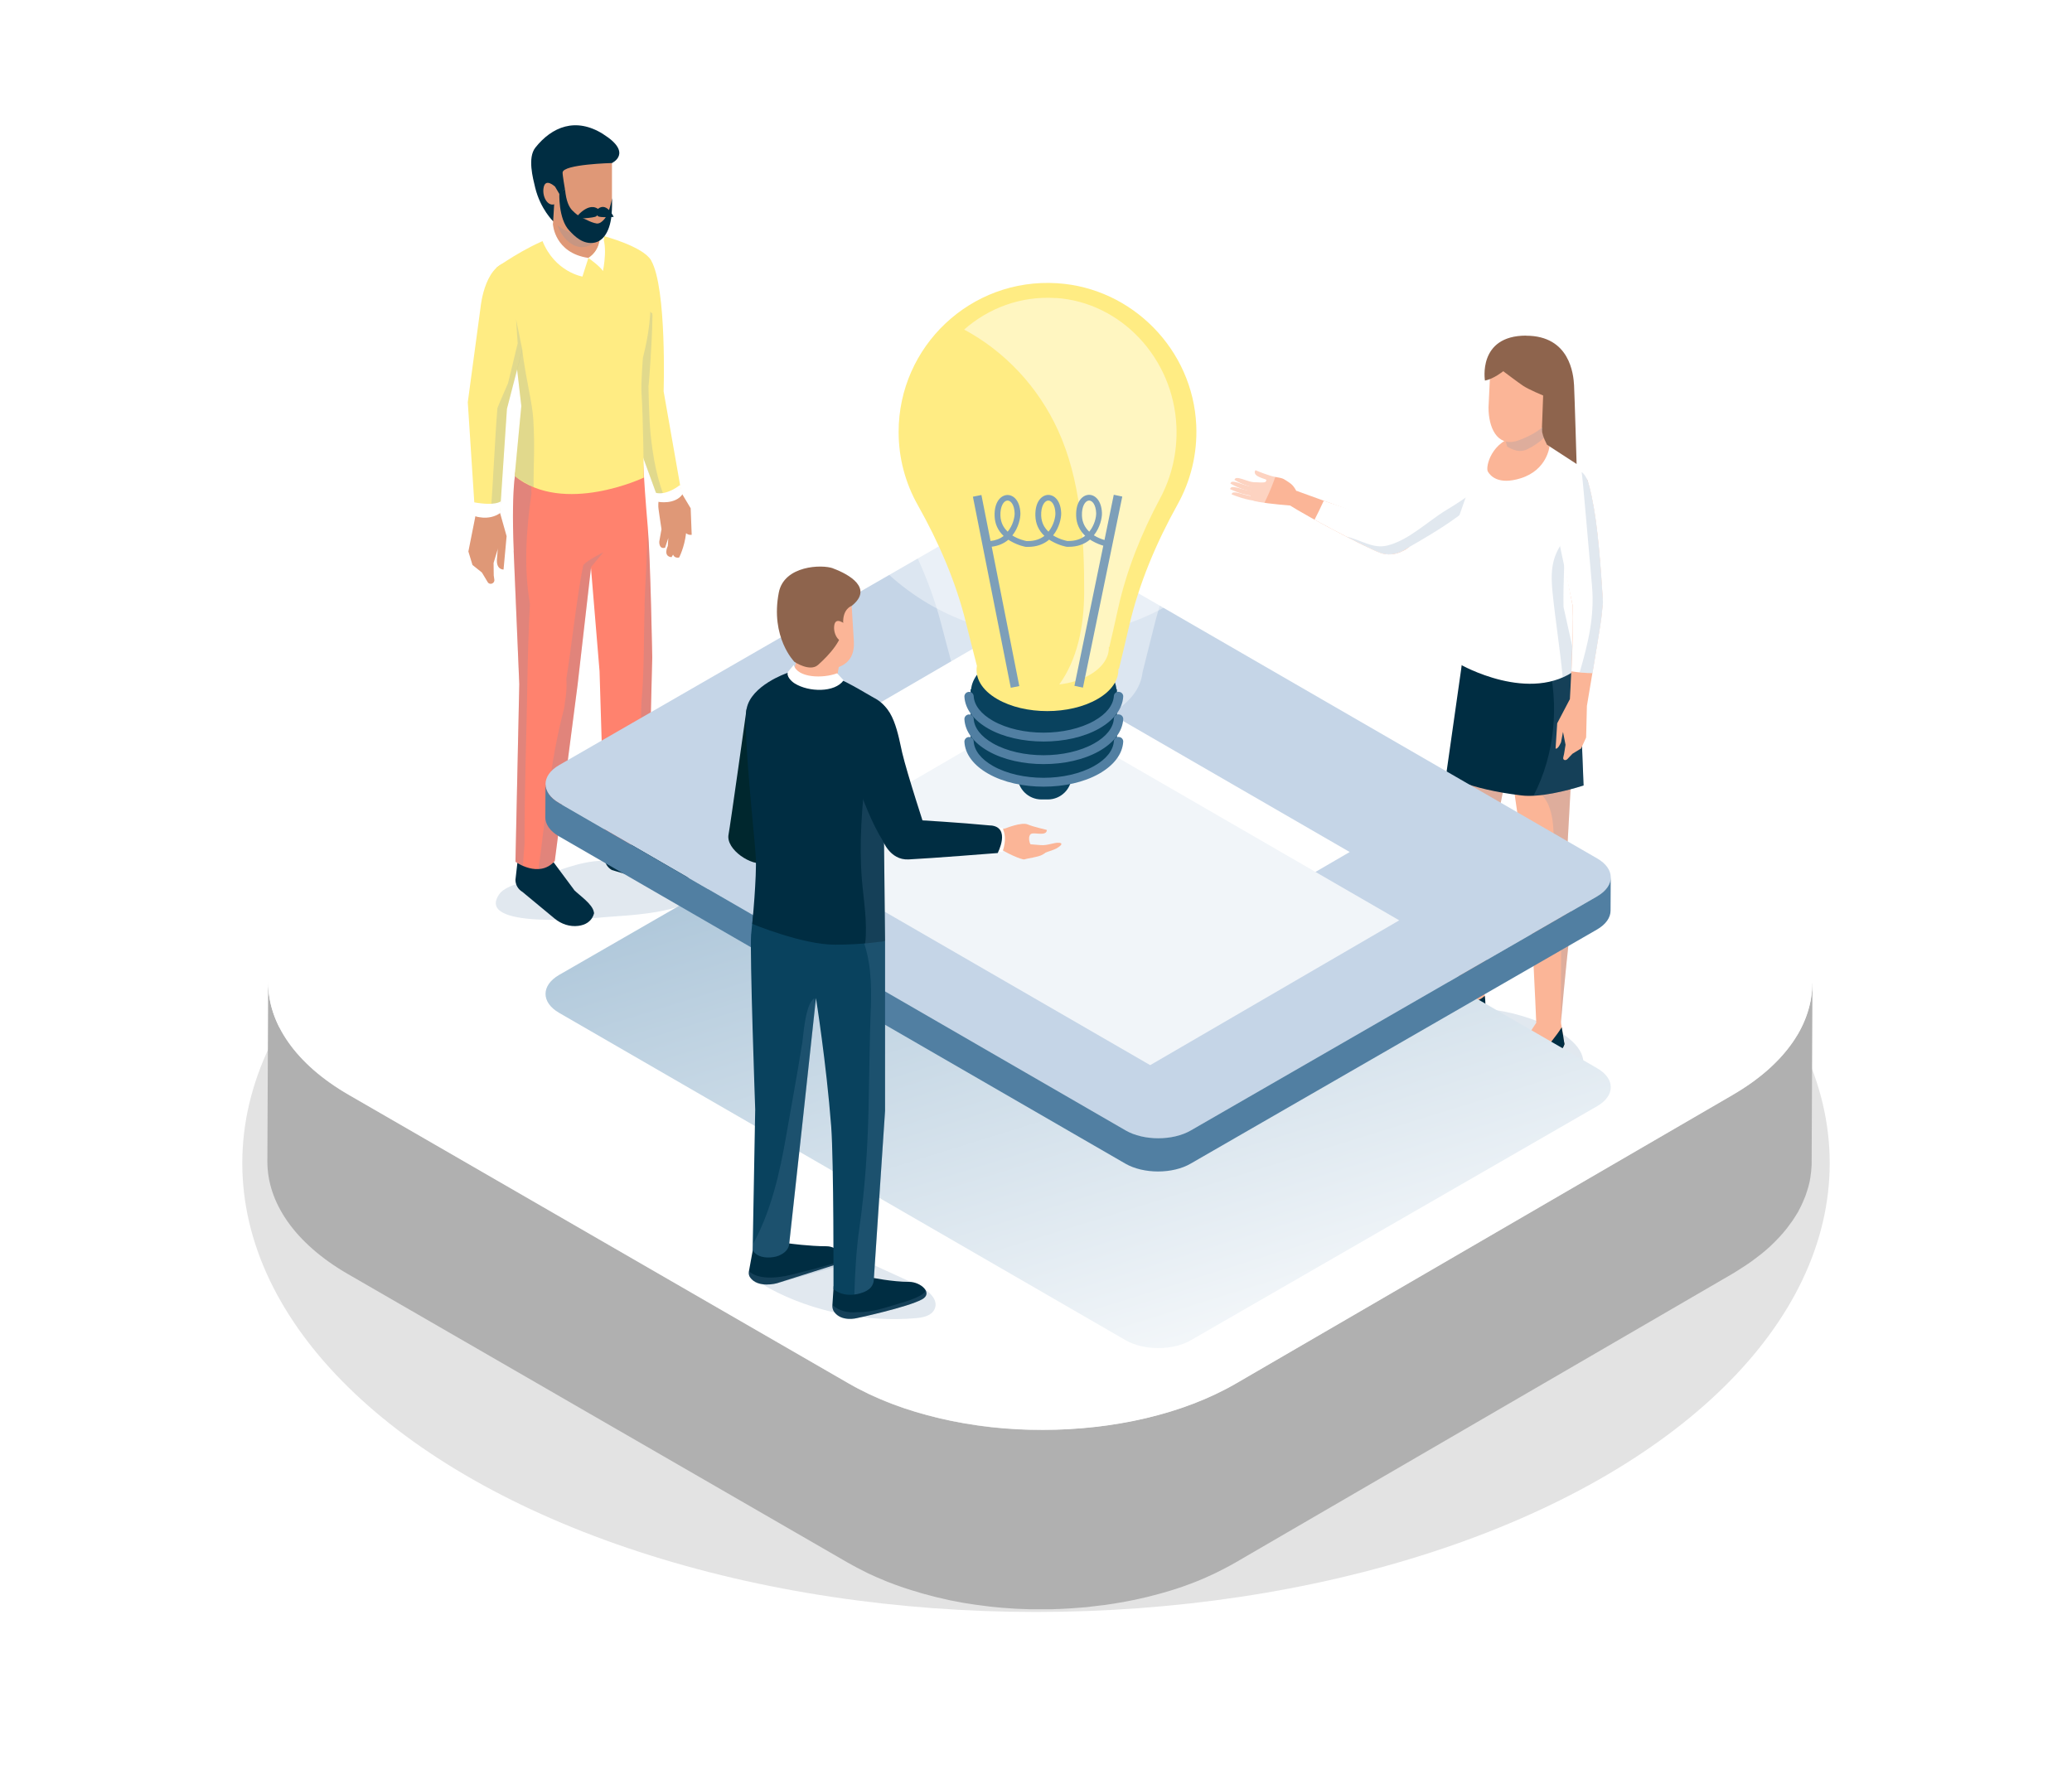 <svg fill="none" height="213" viewBox="0 0 248 213" width="248" xmlns="http://www.w3.org/2000/svg" xmlns:xlink="http://www.w3.org/1999/xlink"><filter id="a" color-interpolation-filters="sRGB" filterUnits="userSpaceOnUse" height="155.468" width="238" x="5" y="61.518"><feFlood flood-opacity="0" result="BackgroundImageFix"/><feBlend in="SourceGraphic" in2="BackgroundImageFix" mode="normal" result="shape"/><feGaussianBlur result="effect1_foregroundBlur_9673_33844" stdDeviation="12"/></filter><linearGradient id="b" gradientUnits="userSpaceOnUse" x1="144.199" x2="118.515" y1="173.424" y2="90.853"><stop offset="0" stop-color="#fff"/><stop offset="1" stop-color="#aac4d8"/></linearGradient><clipPath id="c"><path d="m0 0h248v213h-248z"/></clipPath><clipPath id="d"><path d="m56 15h136.8v146.4h-136.8z"/></clipPath><g clip-path="url(#c)"><g filter="url(#a)"><ellipse cx="124" cy="139.252" fill="#e3e3e3" rx="95" ry="53.734"/></g><path d="m216.908 117.756c0 .192-.012.384-.024.576 0 .168-.024.324-.036.492-.012.144-.036.288-.06.432-.024.168-.048.324-.072.492-.024.144-.06.288-.096.432-.036.156-.072.324-.12.48-.036.144-.084.288-.132.432-.048.156-.096.312-.156.48-.048.144-.108.288-.156.42-.06.168-.132.336-.204.492-.06.144-.12.276-.192.42-.084.168-.168.324-.252.492-.072.132-.144.264-.216.396-.108.192-.24.384-.36.576-.072.12-.144.24-.228.348-.144.216-.3.42-.468.636-.072.096-.132.18-.204.276-.264.336-.552.66-.852.996-.072.084-.156.168-.24.252-.24.252-.48.492-.744.744-.12.108-.24.216-.36.336-.156.144-.312.276-.48.408-.144.132-.3.252-.456.372-.168.132-.336.264-.516.396-.156.12-.324.24-.492.372-.18.132-.372.264-.552.384-.168.12-.348.24-.528.348-.192.132-.396.252-.6.372-.252.156-.492.312-.756.468l-59.424 34.536c-.492.288-.996.552-1.512.816-.144.072-.3.144-.444.228-.396.192-.804.384-1.224.576-.132.06-.276.12-.408.18-.54.228-1.08.456-1.632.672-.096.036-.192.072-.3.108-.468.18-.948.336-1.428.504-.192.06-.396.132-.588.192-.264.084-.528.168-.804.24-.228.072-.456.132-.684.192-.276.072-.54.144-.816.216-.228.06-.456.12-.684.18-.276.072-.564.132-.84.192-.228.048-.456.108-.696.156-.288.06-.576.12-.864.168-.216.036-.432.084-.66.12-.612.108-1.236.204-1.86.3-.084.012-.18.024-.264.036-.54.072-1.092.132-1.632.192-.204.024-.42.036-.624.06-.348.036-.708.06-1.056.084-.216.012-.444.036-.66.048-.372.024-.744.036-1.104.06-.204 0-.408.024-.612.024-.324 0-.636.012-.96.024-.228 0-.444 0-.672 0-.336 0-.684 0-1.02 0-.204 0-.408 0-.6 0-.312 0-.636-.024-.948-.036-.216 0-.432-.012-.648-.024-.348-.024-.684-.048-1.032-.072-.18-.012-.372-.024-.552-.036-.42-.036-.852-.084-1.272-.12-.108 0-.204-.024-.312-.036-.528-.06-1.044-.12-1.572-.204-.096-.012-.18-.024-.276-.048-.444-.06-.876-.132-1.32-.204-.18-.036-.36-.072-.552-.108-.336-.06-.684-.12-1.02-.192-.18-.036-.348-.072-.528-.12-.372-.084-.744-.156-1.104-.252-.204-.048-.408-.096-.6-.156-.336-.084-.672-.168-.996-.264-.192-.048-.372-.108-.564-.156-.528-.156-1.044-.312-1.548-.48-.084-.024-.18-.06-.264-.084-.588-.204-1.164-.408-1.74-.636-.12-.048-.24-.096-.36-.144-.744-.3-1.464-.612-2.172-.948-.072-.036-.144-.072-.204-.108-.744-.36-1.464-.732-2.16-1.14l-59.808-34.536c-6.432-3.708-9.66-8.604-9.636-13.5l-.096 21.456c-.012 4.896 3.216 9.792 9.684 13.524l59.808 34.536c.696.396 1.416.78 2.16 1.14.072.036.144.072.204.108.708.336 1.428.648 2.172.948.06.024.12.06.192.084.06.024.108.036.168.06.564.228 1.152.432 1.74.636.084.024.18.06.264.084.516.168 1.032.336 1.56.48.084.024.168.06.252.084.096.024.204.048.3.084.336.096.66.18.996.264.204.048.396.108.6.156.36.084.732.168 1.104.252.132.024.276.06.408.096.036 0 .072.012.108.024.336.072.684.132 1.02.192.18.036.36.072.552.108.432.072.876.144 1.32.204l.252.036h.012c.516.072 1.044.144 1.572.204.108 0 .204.024.312.036.42.048.84.084 1.272.12h.024c.18.012.348.024.528.036.348.024.684.048 1.032.072.216 0 .432.012.648.024.312.012.636.024.948.036h.072.528 1.02.672c.324 0 .636 0 .96-.024h.18c.144 0 .3-.012.444-.024.372-.012.744-.036 1.104-.06.216-.012.444-.036.66-.048.348-.024.708-.06 1.056-.084.12 0 .24-.024.372-.036.084 0 .168-.024.252-.036.552-.06 1.092-.12 1.632-.192.084 0 .18-.024.264-.036.624-.084 1.248-.192 1.86-.3.06 0 .12-.012.168-.024.168-.024.324-.06.48-.096.288-.06.576-.108.864-.168.228-.048.456-.096.696-.156.276-.06.564-.132.84-.192.228-.06.456-.12.696-.18.276-.072.54-.144.816-.216.228-.06.456-.132.684-.192.264-.084.528-.156.792-.24.12-.036.228-.072.348-.108.084-.024.168-.06.252-.084.48-.156.96-.324 1.428-.504.096-.036.204-.072.3-.108.552-.216 1.104-.432 1.632-.672.144-.06.276-.12.42-.192.408-.18.816-.372 1.212-.576.144-.072.3-.144.444-.228.516-.264 1.02-.528 1.512-.816l59.424-34.536c.132-.084.264-.156.396-.24.12-.072.24-.156.36-.228.204-.12.408-.252.6-.384.18-.12.348-.24.528-.348.192-.132.372-.264.552-.384.168-.12.324-.24.492-.372s.348-.264.516-.396c.156-.12.3-.252.456-.372.156-.132.324-.276.468-.408.06-.06.132-.108.192-.168.06-.048.108-.108.168-.168.264-.24.504-.492.744-.744.084-.084.168-.168.24-.252.3-.324.588-.66.852-.996 0-.012.024-.024.036-.048.06-.072.108-.156.168-.228.156-.216.312-.42.468-.636.084-.12.156-.24.228-.348l.36-.576c.036-.048.072-.108.096-.156.048-.084.084-.156.12-.24.084-.168.168-.324.252-.492.072-.144.132-.276.192-.42.072-.168.144-.336.204-.492.024-.072.06-.144.096-.228.024-.072.048-.132.072-.204.06-.156.108-.312.156-.48.048-.144.084-.288.132-.432.048-.156.084-.324.12-.48.024-.084.048-.168.06-.252 0-.06.012-.12.024-.18.036-.168.06-.324.072-.492.024-.144.036-.288.06-.432.012-.168.024-.324.036-.492 0-.096.012-.192.024-.288 0-.096 0-.192 0-.288l.096-21.456z" fill="#b0b0b0"/><path d="m207.236 104.232c12.852 7.416 12.912 19.44.156 26.856l-59.424 34.536c-12.768 7.416-33.528 7.416-46.38 0l-59.808-34.536c-12.852-7.416-12.912-19.44-.144-26.868l59.424-34.536c12.756-7.416 33.528-7.416 46.38 0l59.808 34.536z" fill="#fff"/><g clip-path="url(#d)"><path d="m73.237 103.085c-2.862-.286-5.745.887-8.384 1.835-1.253.449-4.228.979-5.032 2.05-3.239 4.355 11.002 2.988 12.398 2.846 1.874-.194 11.216-.398 10.9-3.192-.336-2.938-8.241-3.611-9.881-3.55z" fill="#6c90b1" opacity=".2"/><path d="m80.836 57.783-1.416.704c-.519.5-.703 1.724-.601 2.437l.132.938.224 1.499-.265 1.468s-.071.959.693.745l.387-1.163-.061.959s-.621 1.234.448 1.336l.183-.306c.183.479.723.347.723.347s.632-1.183.835-2.917c.295.275.672.194.672.194l-.122-3.172-1.823-3.049z" fill="#df9877"/><path d="m77.943 31.185c-.958-1.683-5.664-2.917-5.664-2.917.082.153 1.956 18.949 1.956 18.949l4.666 12.83s2.343.122 2.689-.908l-2.16-12.289s.397-12.33-1.487-15.655z" fill="#ffec83"/><path d="m77.637 46.126s.397-4.487.459-8.353c0-.092-.01-.173-.02-.255-.265-.173-.479-.388-.652-.622-.071.082-.132.153-.214.235-1.1 1.04-2.649 1.203-3.932.663.479 4.722.947 9.444.947 9.444l4.666 12.83s.438.092.907.061c-1.151-2.529-1.64-5.395-1.925-8.128-.214-2.091-.255-5.854-.255-5.854z" fill="#6c90b1" opacity=".2"/><path d="m78.422 58.986.367 1.091s1.976.388 2.903-.908l-.295-1.112s-1.589 1.326-2.985.928z" fill="#fff"/><path d="m80.419 103.574-3.657-3.661h-3.973l-.418 2.784c0 .602.326 1.163.856 1.459l1.63.489c1.049.316 2.027.816 2.924 1.448 1.029.735 2.863 1.081 3.83.755.876-.296 1.304-.459.978-1.367-.204-.56-.846-1.213-2.17-1.917z" fill="#002d42"/><path d="m68.714 106.532-2.873-3.865h-3.841l-.306 2.672c0 .591.326 1.142.835 1.438l3.851 3.192c.795.663 1.823 1.01 2.842.877.805-.102 1.61-.49 1.885-1.52l-.03-.142c-.173-.959-1.691-1.959-2.374-2.642z" fill="#002d42"/><path d="m76.874 53.428-5.735 1.958-.723 8.771 1.345 16.206.611 20.131s2.628 1.683 5.165-.193l.53-21.581s-.204-11.728-.53-15.563c-.55-6.374-.652-9.74-.652-9.74z" fill="#ff826e"/><path d="m77.159 72.612c-.122 3.773-.031 7.69-.387 11.514-.143 5.834-.326 11.116-.815 16.919.509-.132 1.039-.357 1.569-.744l.53-21.581s-.194-11.524-.53-15.461c-.061 3.111-.285 6.231-.387 9.342z" fill="#6c90b1" opacity=".2"/><path d="m61.481 65.921.672 15.981-.458 21.264s2.791 2.04 4.706-.081l2.74-21.162 2.007-17.531 2.343-8.22-11.613-.54s-.734 1.958-.387 10.28z" fill="#ff826e"/><path d="m61.481 65.921.672 15.981-.458 21.264s.356.255.896.5c.051-.887.122-1.785.194-2.672-.02-6.609.234-12.667.336-19.275.051-3.172.143-6.293.306-9.434-.754-4.375-.438-8.812.183-13.207 0-.214-.01-.428-.02-.642-.02-.561.102-1.03.326-1.407.071-.428.143-.857.214-1.285l-2.251-.102s-.734 1.958-.387 10.28z" fill="#6c90b1" opacity=".2"/><path d="m69.803 67.706c-.693 3.243-1.477 10.29-2.017 13.574.082.969-.02 1.968-.194 2.958 0 .204-.03.418-.092.642-1.691 6.456-2.139 12.575-3.046 19.163.662-.04 1.345-.295 1.946-.958l2.74-21.162 1.609-14.043 1.467-1.764s-2.312 1.163-2.404 1.591z" fill="#6c90b1" opacity=".2"/><path d="m77.862 33.388c-.031-2.458-1.324-3.641-3.026-4.049-4.594-1.091-6.112-1.907-8.802-.918-3.382 1.254-6.622 3.631-6.622 3.631l1.844 6.649 1.141 9.903-.795 8.393c5.868 4.732 15.454.184 15.454.184s-.071-7.363-.275-10.127c-.082-1.152.173-4.222.173-4.222 1.09-4.355.927-6.507.896-9.454z" fill="#ffec83"/><path d="m62.53 41.914c-.469-.316-.295-4.569-.428-5.324-.255-1.458-.886-2.468-1.711-3.682-.275-.408-.407-.826-.418-1.234-.357.245-.56.388-.56.388l1.844 6.649 1.141 9.903-.795 8.393c.428.347 1.803 1.081 2.261 1.336-.02-2.805.173-4.61-.031-8.098-.122-2.111-.866-4.671-1.324-8.332z" fill="#6c90b1" opacity=".2"/><path d="m56.968 61.465-.907 4.559.489 1.611 1.131.908s.621 1.03.693 1.153c.244.398.866.153.794-.306l-.071-.489-.02-1.499s.469-1.591.479-1.591l.031-.183-.112 1.387c-.061 1.214.795 1.173.795 1.173l.367-3.998-.856-3.029-2.801.306z" fill="#df9877"/><path d="m66.044 28.431c0 1.591 1.284 2.876 2.873 2.876 1.589 0 2.873-1.285 2.873-2.876v-4.702h-5.328l-.428 4.702z" fill="#df9877"/><path d="m66.38 24.709c.071.245.102.52.092.816-.061 2.142 2.129 5.171 4.482 3.651.621-.398.866-1.132.835-2.213 0 0 0-.01 0-.02v-3.233h-5.328l-.092.989z" fill="#6c90b1" opacity=".2"/><path d="m65.403 24.495c0 2.407 2.893 3.549 4.299 3.743 1.711.235 3.545-1.071 3.545-3.518v-6.18l-8.333 1.489.489 4.457z" fill="#df9877"/><path d="m72.208 16.061c-3.301-2.08-6.153-.877-8.129 1.611-.958 1.214-.295 3.651-.02 4.803.642 2.591 2.149 4.008 2.149 4.008l.244-4.11.479.816.693-.51s-.306-1.744-.285-2.03c.051-.989 5.908-1.132 5.908-1.132s2.557-1.193-1.049-3.457z" fill="#002d42"/><path d="m65.046 22.588c-.132 1.061.571 2.223 1.416 1.826v-2.04s-1.243-1.224-1.416.214z" fill="#df9877"/><path d="m66.187 26.881-1.263 1.958c1.498 3.733 4.788 4.273 4.788 4.273l.713-2.233c-4.044-.592-4.238-3.998-4.238-3.998z" fill="#fff"/><path d="m70.415 30.879s1.396.979 1.752 1.571c0 0 .754-3.518-.377-4.64 0 0 .336 1.978-1.375 3.08z" fill="#fff"/><path d="m61.532 31.338c-3.494-.337-4.014 5.466-4.014 5.466l-1.528 11.351.876 13.513s.397.765 2.995-.469l.815-12.248 2.822-10.963s.071-6.446-1.976-6.649z" fill="#ffec83"/><path d="m61.97 41.078-1.161 4.793c-.581 1.346-1.121 2.57-1.273 2.978-.326 4.08-.499 8.72-.815 12.809.326-.112.703-.255 1.141-.469l.815-12.248 1.844-7.027-.754-3.692.194 2.866z" fill="#6c90b1" opacity=".2"/><path d="m56.673 60.118.081 1.642s1.681.673 3.127-.347l.071-1.407s-.581.612-3.28.122z" fill="#fff"/><path d="m71.393 26.749c-.285-.031-.805-.224-1.182-.428-.397-.204-.866-.275-1.722-1.142-.387-.398-.723-1.101-.856-2.488l-.682.347s-.163 3.162 1.202 4.579c.591.622 1.63 1.734 3.076 1.418.764-.173 1.711-.979 1.966-3.233.061-.581.061-2.07.061-2.07s-.316 1.897-.998 2.591c-.194.204-.479.469-.856.439z" fill="#002d42"/><path d="m68.815 26.198s2.333-.082 2.567-.316c.234-.235.489-.612.357-.734-1.284-1.224-2.924 1.05-2.924 1.05z" fill="#002d42"/><path d="m71.383 25.178c-.122.133-.061.489.194.704.255.204 1.874.082 1.874.082s-.927-2.05-2.068-.775z" fill="#002d42"/><g fill="#fbb597"><path d="m166.733 63.117c-1.712-.887-11.369-4.253-11.501-4.345-.082-.051-1.732 1-1.681 1.091.326.642 9.728 5.609 11.613 6.313 1.885.714 3.504-.694 3.504-.694s-.224-1.479-1.935-2.366z"/><path d="m154.325 57.783c-.642-.408-.632-.52-1.61-.673-.866-.133-2.445-.816-2.445-.816s-.366.439.408.795c.774.357 1.019.235.835.551-.183.316-1.416.041-1.548.133-.133.092-.581 1.928.02 2.152.591.224 2.679.459 4.411.592 1.732.133.958-1.438.958-1.438-.184-.183-.387-.887-1.029-1.295z"/><path d="m149.567 57.64c-.642-.194-1.232-.459-1.589-.408-.163.02-.224.214-.224.214s1.355.867 2.679.918l1.049-.592s-1.263.061-1.905-.133z"/><path d="m147.49 57.671c-.163.02-.224.214-.224.214s1.507.908 2.832.959l1.263-.377s-1.579-.163-2.221-.357-1.284-.489-1.64-.428z"/><path d="m147.439 58.323c-.163.031-.214.224-.214.224s1.68.847 3.005.816l1.12-.51s-1.599-.041-2.241-.194c-.652-.153-1.304-.418-1.66-.337z"/><path d="m147.622 58.956c-.163.031-.214.224-.214.224s1.926.816 3.25.795l.876-.479s-1.599-.041-2.241-.194c-.652-.153-1.304-.418-1.661-.337z"/></g><path d="m177.276 53.275c-3.301 3.151-9.036 7.761-10.921 9.26-1.864-.663-5.48-1.713-7.915-2.59-.031.061-.051.122-.081.183-.326.704-.663 1.407-1.019 2.091 2.944 1.622 6.693 3.529 7.803 3.957.968.367 1.864.173 2.506-.102v.01c.051-.031.102-.061.153-.082.234-.112.428-.224.57-.326 3.943-2.244 6.54-3.916 8.496-5.844 2.791-2.754 4.961-4.549 4.961-4.549-.917-3.009-3.779-2.764-4.564-2.009z" fill="#fff"/><path d="m176.797 120.84c-1.416-.265-9.942.357-9.382 3.662.418 2.447 7.997 4.161 10.055 4.569 3.015.601 12.102 2.141 12.051-1.857-.051-4.048-9.637-6.741-12.734-6.384z" fill="#6c90b1" opacity=".2"/><path d="m180.189 53.122c.703.847.846 2.06-.244 2.988-2.119 1.805-4.462 3.529-6.836 4.957-2.231 1.346-4.503 3.631-7.1 4.253-1.671.408-3.168-.694-4.819-1.071 1.763.908 3.311 1.662 3.963 1.907.968.367 1.864.173 2.506-.102v.01c.051-.03.102-.061.153-.082.234-.112.428-.224.57-.326 3.943-2.244 6.54-3.916 8.496-5.844 2.791-2.754 4.961-4.548 4.961-4.548-.346-1.132-.967-1.805-1.65-2.162z" fill="#6c90b1" opacity=".2"/><path d="m174.627 117.414c-.407 1.713-3.168 3.844-4.146 4.579-.978.734-1.202 1.071-1.202 1.071-.041.367.265.55.265.55.234.235 1.834.602 2.852.194 1.009-.408 2.007-1.479 3.444-1.774 1.477-.296 1.833-.735 1.833-.735.377-1.509-.295-3.743-.295-3.743z" fill="#fbb597"/><path d="m176.675 119.82c-1.467.439-2.567 1.561-4.004 2.04-.723.235-1.405.214-2.068.041-.04.031-.081.061-.122.092-.978.734-1.202 1.071-1.202 1.071-.041.367.265.55.265.55.234.235 1.834.602 2.852.194 1.009-.408 2.007-1.479 3.444-1.774 1.477-.296 1.833-.735 1.833-.735.163-.632.133-1.407.041-2.08-.265.255-.601.469-1.039.601z" fill="#002d42"/><path d="m175.136 121.677c-.866.418-1.589 1.071-2.485 1.458-1.121.479-2.333.592-3.301-.153-.041.051-.061.082-.061.082-.041.367.265.55.265.55.234.235 1.833.602 2.852.194 1.009-.408 2.007-1.479 3.443-1.774 1.477-.296 1.834-.735 1.834-.735.051-.224.081-.469.102-.714-.021.021-.041.041-.072.062-.784.561-1.711.612-2.567 1.03z" fill="#002d42"/><path d="m183.867 122.462-2.71 4.141c-1.233.866-1.589 1.631-1.182 2.162.347.469 2.802.469 3.556 0 .733-.459 3.799-3.131 3.708-3.825-.092-.693-.418-2.57-.418-2.57z" fill="#fbb597"/><path d="m186.342 123.839c-.621.826-1.263 1.672-2.037 2.376-.978.887-2.445 1.224-3.678.816-.784.693-.988 1.295-.652 1.744.346.469 2.802.469 3.555 0 .734-.459 3.8-3.131 3.708-3.825-.051-.438-.203-1.356-.315-1.968-.184.296-.377.592-.581.857z" fill="#002d42"/><path d="m184.396 127.469c-1.232 1.02-2.974 1.642-4.553 1.03.02.092.061.184.122.276.346.469 2.801.469 3.555 0 .734-.459 3.8-3.131 3.708-3.825-.02-.122-.04-.285-.071-.469-.55 1.163-1.762 2.152-2.771 2.988z" fill="#002d42"/><path d="m187.483 79.016-12.132.439 4.991 8.883s1.976 14.481 2.404 15.899 1.131 18.235 1.131 18.235.733.428 1.599.428c.652 0 1.345-.408 1.345-.408s.53-6.282 1.09-10.932c.52-4.355-.428-7.986-.428-7.986l.876-15.94s.469-2.611.469-3.723c.03-5.028-1.355-4.885-1.355-4.885z" fill="#fbb597"/><path d="m187.483 79.016-12.132.439 4.991 8.883s.377 2.733.825 5.946c.296-.112.632-.153 1.019-.133 3.076.235 3.688 3.029 3.759 5.599.041 1.305-.153 2.611-.112 3.916 1.345 2.06 1.12 4.803 1.049 7.18-.041 1.315-.061 11.646-.061 11.646s.53-6.282 1.09-10.932c.52-4.355-.428-7.986-.428-7.986l.876-15.94s.469-2.611.469-3.723c.03-5.028-1.355-4.885-1.355-4.885z" fill="#6c90b1" opacity=".2"/><path d="m175.004 79.037c-1.202 18.653-1.171 19.081-.825 24.629.734 11.728.296 14.227.296 14.227s.224.53 1.65.53c1.049 0 1.355-.448 1.355-.448s1.161-7.088 1.314-9.434c.163-2.335-.133-7.618-.133-7.618l2.853-14.258z" fill="#fbb597"/><path d="m175.005 79.037c-.438 6.752-.703 11.116-.866 14.196.448.051.886.224 1.304.551 2.394 1.907 2.73 3.6 2.332 6.568-.529 3.895.449 5.945.021 12.044-.133 1.815-.122 3.712-.336 5.599.01-.01.02-.02.02-.02s1.161-7.088 1.314-9.434c.163-2.335-.132-7.618-.132-7.618l2.852-14.258z" fill="#6c90b1" opacity=".2"/><path d="m187.483 79.016h-12.438l-1.956 13.758s2.424 1.662 9.036 2.458c2.108.255 5.327-.53 7.416-1.193 0 0-.347-8.455-.336-9.576.03-5.028-1.712-5.446-1.712-5.446z" fill="#002d42"/><path d="m187.483 79.016h-2.211c1.365 5.375.846 11.29-1.721 16.246 1.956-.102 4.319-.694 5.979-1.224 0 0-.346-8.455-.336-9.576.031-5.028-1.711-5.446-1.711-5.446z" fill="#6c90b1" opacity=".2"/><path d="m178.845 52.408c-.662.051-.866.194-.866.194s-.774.163-1.1 1.417c-.143.541-.041 1.622-.234 2.427l-1.08 2.723-1.09 3.1c-.652 2.529 1.08 3.794 1.08 3.794l.662 4.773-1.437 8.71s8.425 4.834 13.997.53l-1.65-7.425c-.092-6.252.764-14.023.764-14.023s2.567-.469 2.007-1.458c-2.74-4.793-8.69-4.946-11.063-4.753z" fill="#fff"/><path d="m187.412 64.412c-.113.153-.235.306-.347.459-1.395 1.897-1.467 3.733-1.243 6.017.347 3.406.897 6.803 1.223 10.219.601-.265 1.192-.592 1.742-1.03l-1.65-7.425c-.041-2.713.101-5.711.264-8.24z" fill="#6c90b1" opacity=".2"/><path d="m181.758 52.143c-3.28.612-3.973 3.784-3.678 4.304.296.52 1.253 1.642 3.922.816 3.179-.989 3.454-3.794 3.454-3.794s-1.579-1.724-3.688-1.326z" fill="#fbb597"/><path d="m184.54 50.644-4.35-.469s-.499 2.468.733 4.498l4.401-1.132s-.968-1.662-.774-2.896z" fill="#fbb597"/><path d="m184.54 50.644-4.35-.469s-.316 1.601.204 3.284c.285.184.601.326.947.439.469.153.988.112 1.436-.102.774-.367 1.488-.857 2.027-1.397-.193-.54-.346-1.193-.264-1.764z" fill="#6c90b1" opacity=".2"/><path d="m178.162 48.788c0 2.366.998 4.64 3.301 4.028 0 0 3.942-1.163 4.451-3.631l.652-4.365-8.149-1.438-.255 5.395z" fill="#fbb597"/><path d="m182.665 40.18c-5.837 0-4.93 5.385-4.93 5.385 1.039-.194 2.19-1.122 2.19-1.122s1.854 1.397 2.363 1.734c.723.479 2.414 1.173 2.414 1.173l-.152 4.049c0 .755.611 1.846.611 1.846l3.545 2.305s-.245-8.312-.306-9.434c-.071-1.275-.489-5.925-5.745-5.925z" fill="#8e644d"/><path d="m190.081 57.671c-.102-.326-.377-.581-.713-.653-2.68-.54-3.454 2.825-3.403 3.478.061.694 2.282 12.106 2.282 12.106.122 2.998-.346 11.096-.346 11.096l-1.518 2.896-.194 3.019s.235.194.652-.745l.235-1.244.305 1.54-.173 1.071-.092.408c-.112.377.306.489.55.173.072-.092.551-.581.551-.581l1.028-.632.601-1.305.092-3.784c.397-2.376 1.64-9.74 1.722-10.535.102-.938.193-1.846.193-1.846s-.316-5.915-.845-9.74c-.357-2.56-.734-4.028-.948-4.722z" fill="#fbb597"/><path d="m190.081 57.671c-.102-.326-.54-1.132-.886-1.203-2.679-.54-3.555 3.162-3.504 3.814.061.694 2.567 12.32 2.567 12.32.071 1.734-.051 5.181-.174 7.771.836.133 1.681.204 2.537.214.479-2.876 1.009-6.109 1.059-6.609.102-.938.194-1.846.194-1.846s-.316-5.915-.845-9.74c-.357-2.56-.734-4.028-.948-4.722z" fill="#fff"/><path d="m190.081 57.671c-.092-.296-.448-.959-.774-1.152.112.377.886 9.75 1.232 13.513.347 3.712-.448 6.955-1.467 10.464.51.051 1.019.082 1.538.092.479-2.876 1.009-6.109 1.06-6.609.102-.938.193-1.846.193-1.846s-.315-5.915-.845-9.74c-.357-2.56-.733-4.029-.947-4.722z" fill="#6c90b1" opacity=".2"/><path d="m191.161 127.887-67.804-39.193c-2.16-1.244-5.654-1.244-7.804 0l-48.652 28.036c-2.15 1.255-2.139 3.284.02 4.528l67.804 39.193c2.17 1.255 5.664 1.255 7.813 0l48.653-28.035c2.15-1.255 2.139-3.284-.03-4.529z" fill="url(#b)"/><path d="m191.161 102.768-67.804-39.193c-2.16-1.244-5.654-1.244-7.804 0l-48.652 28.036c-2.15 1.254-2.139 3.284.02 4.528l67.804 39.193c2.17 1.255 5.664 1.255 7.813 0l48.653-28.035c2.15-1.255 2.139-3.284-.03-4.529z" fill="#c5d5e7"/><path d="m191.191 107.297-48.653 28.035c-2.149 1.255-5.654 1.255-7.813 0l-67.814-39.193c-1.08-.622-1.63-1.448-1.62-2.274l-.02 3.978c0 .826.54 1.652 1.62 2.274l67.804 39.193c2.17 1.254 5.664 1.254 7.814 0l48.652-28.036c1.07-.622 1.61-1.438 1.61-2.254l.02-3.977c0 .816-.54 1.632-1.609 2.254z" fill="#517fa2"/><path d="m88.14 94.13 43.61 25.211 29.797-17.337-43.6-25.211z" fill="#fff"/><path d="m94.059 102.309 43.61 25.211 29.807-17.337-43.611-25.211z" fill="#f1f5f9"/><path d="m145.888 67.815c11.19-11.204 11.19-29.368 0-40.572-11.191-11.204-29.335-11.204-40.526 0-11.191 11.204-11.191 29.368 0 40.572 11.191 11.204 29.335 11.204 40.526 0z" fill="#fff" opacity=".4"/><path d="m126.779 30.267c-.468-.031-.947-.041-1.405-.041-11.868 0-21.525 9.179-21.525 20.458 0 3.518.957 6.996 2.77 10.035 2.873 4.844 4.849 9.424 6.041 14.003.418 1.622.866 3.284 1.314 4.936-.173 2.213 1.202 4.334 3.759 5.742 2.068 1.142 4.768 1.764 7.61 1.764s5.542-.622 7.62-1.764c2.241-1.234 3.596-2.998 3.789-4.926l.031-.112c.458-1.795.907-3.58 1.334-5.324 1.162-4.722 3.148-9.434 6.072-14.421 1.935-3.304 2.873-7.068 2.689-10.872-.479-10.27-9.311-18.826-20.099-19.479z" fill="#fff" opacity=".4"/><path d="m131.109 79.21c-3.392-1.978-8.903-1.968-12.316 0-3.413 1.978-3.433 5.171-.041 7.149 3.392 1.968 8.904 1.978 12.316 0 3.413-1.968 3.433-5.171.041-7.149z" fill="#09425e"/><path d="m131.109 84.829c-3.392-1.978-8.903-1.968-12.316 0-3.413 1.978-3.433 5.171-.041 7.149 3.392 1.968 8.904 1.978 12.316 0 3.413-1.968 3.433-5.171.041-7.149z" fill="#09425e"/><path d="m133.686 82.514h-17.511v6.017h17.511z" fill="#09425e"/><path d="m133.91 82.82c-.306-.02-.57.204-.591.51-.071 1.101-.906 2.152-2.353 2.968-3.351 1.887-8.781 1.887-12.112 0-1.437-.816-2.252-1.866-2.313-2.958-.02-.296-.285-.53-.58-.51-.306.02-.54.275-.53.571.081 1.479 1.1 2.835 2.873 3.835 1.813 1.03 4.207 1.54 6.611 1.54s4.788-.51 6.621-1.54c1.773-1 2.812-2.356 2.904-3.835.02-.296-.214-.561-.52-.571z" fill="#517fa2"/><path d="m121.788 92.845c0 1.581 1.284 2.866 2.863 2.866h.764c1.579 0 2.862-1.285 2.862-2.866v-.663h-6.479v.663z" fill="#09425e"/><path d="m133.91 85.523c-.306-.02-.57.204-.591.51-.071 1.101-.906 2.152-2.353 2.968-3.351 1.887-8.781 1.887-12.112 0-1.437-.816-2.252-1.866-2.313-2.958-.02-.296-.285-.53-.58-.51-.306.02-.54.275-.53.571.081 1.479 1.1 2.835 2.873 3.835 1.813 1.03 4.207 1.54 6.611 1.54s4.788-.51 6.621-1.54c1.773-.999 2.812-2.356 2.904-3.835.02-.296-.214-.561-.52-.571z" fill="#517fa2"/><path d="m133.91 88.225c-.306-.02-.57.204-.591.51-.071 1.101-.906 2.152-2.353 2.968-3.351 1.887-8.781 1.887-12.112 0-1.437-.816-2.252-1.866-2.313-2.958-.02-.296-.285-.52-.58-.51-.306.02-.54.275-.53.571.081 1.479 1.1 2.835 2.873 3.835 1.813 1.03 4.207 1.54 6.611 1.54s4.788-.51 6.621-1.54c1.773-1 2.812-2.356 2.904-3.835.02-.296-.214-.561-.52-.571z" fill="#517fa2"/><path d="m126.545 33.908c-10.37-.663-18.988 7.567-18.988 17.807 0 3.182.835 6.17 2.292 8.75 2.506 4.457 4.553 9.148 5.776 14.115.417 1.693.855 3.417 1.304 5.14-.245 1.418.56 2.886 2.424 3.967 3.301 1.927 8.679 1.927 12.01 0 1.722-.989 2.547-2.305 2.496-3.61h.072c.417-1.744.835-3.467 1.222-5.16 1.192-5.109 3.25-9.954 5.796-14.533 1.549-2.784 2.384-6.037 2.231-9.485-.397-9.005-7.64-16.42-16.635-16.991z" fill="#ffec83"/><path d="m126.382 35.683c-4.187-.275-8.048 1.193-10.982 3.773 4.87 2.611 8.853 6.854 11.226 12.034 2.73 5.956 3.168 12.942 3.138 19.459-.02 4.079-.805 7.955-2.975 10.994 1.376-.163 2.69-.571 3.759-1.214 1.488-.897 2.211-2.091 2.17-3.264h.061c.367-1.581.724-3.141 1.06-4.671 1.029-4.62 2.811-9.005 5.032-13.156 1.345-2.519 2.068-5.456 1.936-8.587-.347-8.149-6.622-14.859-14.415-15.379z" fill="#fff" opacity=".5"/><path d="m132.179 64.646c-.336-.102-.805-.275-1.253-.561.743-.918.988-2.08.968-2.682-.062-1.489-.826-2.162-1.539-2.162-.01 0-.03 0-.04 0-.764.031-1.569.826-1.508 2.529.03.928.397 1.734 1.08 2.376-.53.408-1.202.622-1.977.622h-.163c-.163-.031-.957-.204-1.701-.673.744-.918.988-2.08.968-2.682-.061-1.489-.825-2.162-1.538-2.162-.01 0-.031 0-.041 0-.764.031-1.569.826-1.508 2.529.031.928.398 1.734 1.08 2.376-.53.408-1.192.622-1.976.622h-.163c-.163-.031-.958-.204-1.701-.673.743-.918.988-2.08.967-2.682-.061-1.489-.825-2.162-1.538-2.162-.01 0-.03 0-.04 0-.764.031-1.569.826-1.508 2.529.03.928.397 1.734 1.08 2.376-.438.337-.968.541-1.569.602l-1.09-5.507-1.019.204 4.533 22.875 1.019-.204-3.3-16.685c.774-.092 1.436-.367 1.996-.836.092.061.194.133.296.184.896.52 1.762.673 1.803.673h.061.193c.999 0 1.854-.296 2.527-.867.091.061.193.133.305.184.897.52 1.763.673 1.803.673h.061.194c.998 0 1.854-.296 2.526-.867.092.061.194.133.296.184.479.275.957.449 1.294.551l-3.454 16.777 1.019.214 4.706-22.875-1.018-.214-1.111 5.415zm-11.562-.989c-.479-.449-.846-1.071-.876-1.917-.041-1.152.407-1.795.835-1.815h.02c.398 0 .805.51.846 1.489.02.479-.194 1.469-.825 2.233zm4.879 0c-.479-.449-.845-1.071-.876-1.917-.041-1.152.408-1.795.835-1.815h.021c.397 0 .805.51.845 1.489.021.479-.193 1.469-.825 2.233zm4.88 0c-.479-.449-.846-1.071-.876-1.917-.041-1.152.407-1.795.835-1.815h.02c.398 0 .805.51.846 1.489.02.479-.194 1.469-.825 2.233z" fill="#7d9fb9"/><path d="m87.203 99.892c-.367 1.835 2.842 3.865 4.228 3.397l-2.068-18.429s-1.976 14.125-2.16 15.033z" fill="#00272e"/><path d="m123.509 99.79c.509-.102 1.752.317 1.793-.418 0-.041-1.498-.337-2.302-.673-.724-.306-2.618.459-2.618.459l-2.282.581s-1.029 1.765-.622 2.071c.53.397 2.089-.398 2.272-.204.326.326 2.587 1.407 2.893 1.275.306-.123 1.599-.255 2.139-.561.53-.306.652-.571.652-.571s-1.1-.011-1.67-.266c-.693-.306-.775-1.58-.265-1.682z" fill="#fbb597"/><path d="m126.769 100.902c-.55-.071-1.376.347-2.201.275-.825-.071-1.793-.142-1.793-.142l.143 1.723s3.026-.897 3.514-1.173c.479-.275.897-.622.347-.693z" fill="#fbb597"/><path d="m117.315 99.199s-.255 2.284.163 2.601c.53.397 1.212.071 2.506.204.509-1.469.275-2.295 0-2.897-.968 0-2.659.092-2.659.092z" fill="#fff"/><path d="m109.726 153.802c-2.893-1.326-5.786-2.641-8.679-3.967l-2.435-.622c-1.813.081-4.044.438-5.745 1.07-1.202.439-2.567 1.489-2.139 2.693.204.591.784.948 1.324 1.244 5.205 2.846 11.684 4.11 17.593 3.59.856-.071 1.844-.286 2.21-1.071.571-1.224-.896-2.376-2.129-2.937z" fill="#6c90b1" opacity=".2"/><path d="m108.819 153.465c-2.027 0-4.543-.52-4.543-.52l-4.492 1.01-.153 2.284c-.02.286.041.572.204.806.886 1.255 2.751.755 2.751.755s5.99-1.275 7.762-2.234c1.386-.744-.142-2.101-1.528-2.101z" fill="#002d42"/><path d="m107.994 155.943c-1.681.5-3.575 1.194-5.348 1.143-1.202.122-2.18-.133-3.015-.847-.02.286.041.571.204.806.886 1.254 2.751.755 2.751.755s5.99-1.275 7.762-2.234c.54-.296.632-.683.459-1.04-.041.041-.133.622-2.812 1.428z" fill="#6c90b1" opacity=".2"/><path d="m98.938 149.202c-2.068 0-4.472-.336-4.472-.336l-4.37.826-.459 2.529c-.041.245 0 .5.143.704.937 1.346 3.219.703 3.219.703l7.181-2.274c1.315-.53.174-2.152-1.232-2.152z" fill="#002d42"/><path d="m101.097 149.202c-.366 0-.764-.01-1.171-.03.438.5.835 1.04 1.131 1.642.132.265.213.551.275.846l.998-.295c1.314-.531.173-2.152-1.233-2.152z" fill="#002d42"/><path d="m93.844 152.782c.194-.031-2.384.561-3.81-.306-.143-.092-.275-.184-.397-.296v.061c-.051.245-.01.5.133.704.937 1.346 3.219.704 3.219.704l8.047-2.274c.398-.164.571-.419.571-.704-.092.041-.173.081-.275.112-1.854.643-6.958 1.948-7.498 2.019z" fill="#6c90b1" opacity=".2"/><path d="m89.902 111.825c-.173 2.376.489 20.998.489 20.998l-.306 16.869s.489 1.081 2.455.816c.907-.123 1.874-.724 1.925-1.642l1.599-14.584 1.599-14.798s1.243 7.802 1.823 15.379c.316 4.131.275 19.449.275 19.449s1.049 1.111 3.158.54c1.314-.357 1.64-1.03 1.67-1.713l1.345-20.152v-20.316c-.183.041-11.043-2.254-15.739-3.6-.122 1.071-.234 2.101-.285 2.754z" fill="#09425e"/><path d="m104.225 120.687c-.143 4.008-.183 8.006-.265 12.004-.112 4.773-.418 9.536-1.09 14.258-.387 2.682-.53 5.354-.611 8.026.214-.021.428-.061.672-.133 1.314-.357 1.64-1.03 1.671-1.713l1.344-20.152v-20.316c-.061.01-1.171-.204-2.821-.551 1.11 2.662 1.212 5.701 1.11 8.567z" fill="#6c90b1" opacity=".2"/><path d="m95.984 125.062c-.571 3.651-1.263 7.282-1.885 10.913-.774 4.508-1.823 9.056-3.993 13.013v.694s.479 1.081 2.445.816c.907-.123 1.874-.725 1.925-1.642l1.599-14.584 1.498-13.84c-.031-.306-.061-.612-.112-.918-1.1.694-1.314 4.6-1.457 5.528z" fill="#6c90b1" opacity=".2"/><path d="m104.673 83.585c-1.018-.561-3.82-2.346-5.704-2.876-3.138-.877-4.788-.122-4.788-.122s-4.299 1.469-4.818 4.273c-.479 2.601.988 15.512 1.1 17.786.122 2.274-.418 7.965-.418 7.965s6.01 2.499 9.922 2.489c3.372 0 5.969-.429 5.969-.429l-.203-18.898.978-5.885c.071-1.989-.296-3.355-2.038-4.314z" fill="#002d42"/><path d="m103.675 91.968v.112c-.499 4.447-.876 8.822-.51 13.299.194 2.315.683 5.089.387 7.578 1.457-.123 2.384-.276 2.384-.276l-.204-18.897.388-3.977c-.887.765-1.885 1.112-2.435 2.162z" fill="#6c90b1" opacity=".2"/><path d="m94.955 80.678c0 1.53 5.206 2.101 5.206.571l.723-4.355h-5.114l-.805 3.794z" fill="#fbb597"/><path d="m94.996 79.618-.682.816c-.224.489.346 1.101.805 1.387 1.671 1.05 4.808 1.122 5.857-.377l-.784-.836c-1.712.642-4.717.561-5.185-.989z" fill="#fff"/><path d="m93.478 72.775.723 4.253c.143 2.315 4.492 3.162 4.492 3.162 2.231-.133 3.647-1.081 3.505-3.427l-.367-5.925-8.354 1.948z" fill="#fbb597"/><path d="m99.713 68.042c-1.324-.489-5.868-.357-6.499 2.907-1.039 5.364 1.874 8.291 1.874 8.291s1.844 1.234 2.822.367c1.345-1.193 3.128-3.121 3.016-4.916-.112-1.805 1.008-2.152 1.008-2.152 2.669-2.111-.336-3.794-2.22-4.487z" fill="#8e644d"/><path d="m99.835 75.039c-.061 1.02.672 2.101 1.467 1.673l-.123-1.958s-1.263-1.101-1.344.286z" fill="#fbb597"/><path d="m104.306 84.044c-3.26.479-2.964 5.599-2.964 5.599s2.119 8.128 4.869 11.81c.988 1.326 3.016-1.295 4.595-2.02 0 0-2.211-6.731-2.822-9.321-.408-1.724-1.08-6.446-3.678-6.068z" fill="#002d42"/><path d="m118.599 98.832c-3.769-.367-8.771-.653-8.771-.653l-.051-.02c-.509 1.662-3.953.755-4.146 2.386 0 0 .845 2.458 3.117 2.346 2.588-.123 10.666-.765 10.666-.765s1.609-3.07-.815-3.304z" fill="#002d42"/></g></g></svg>